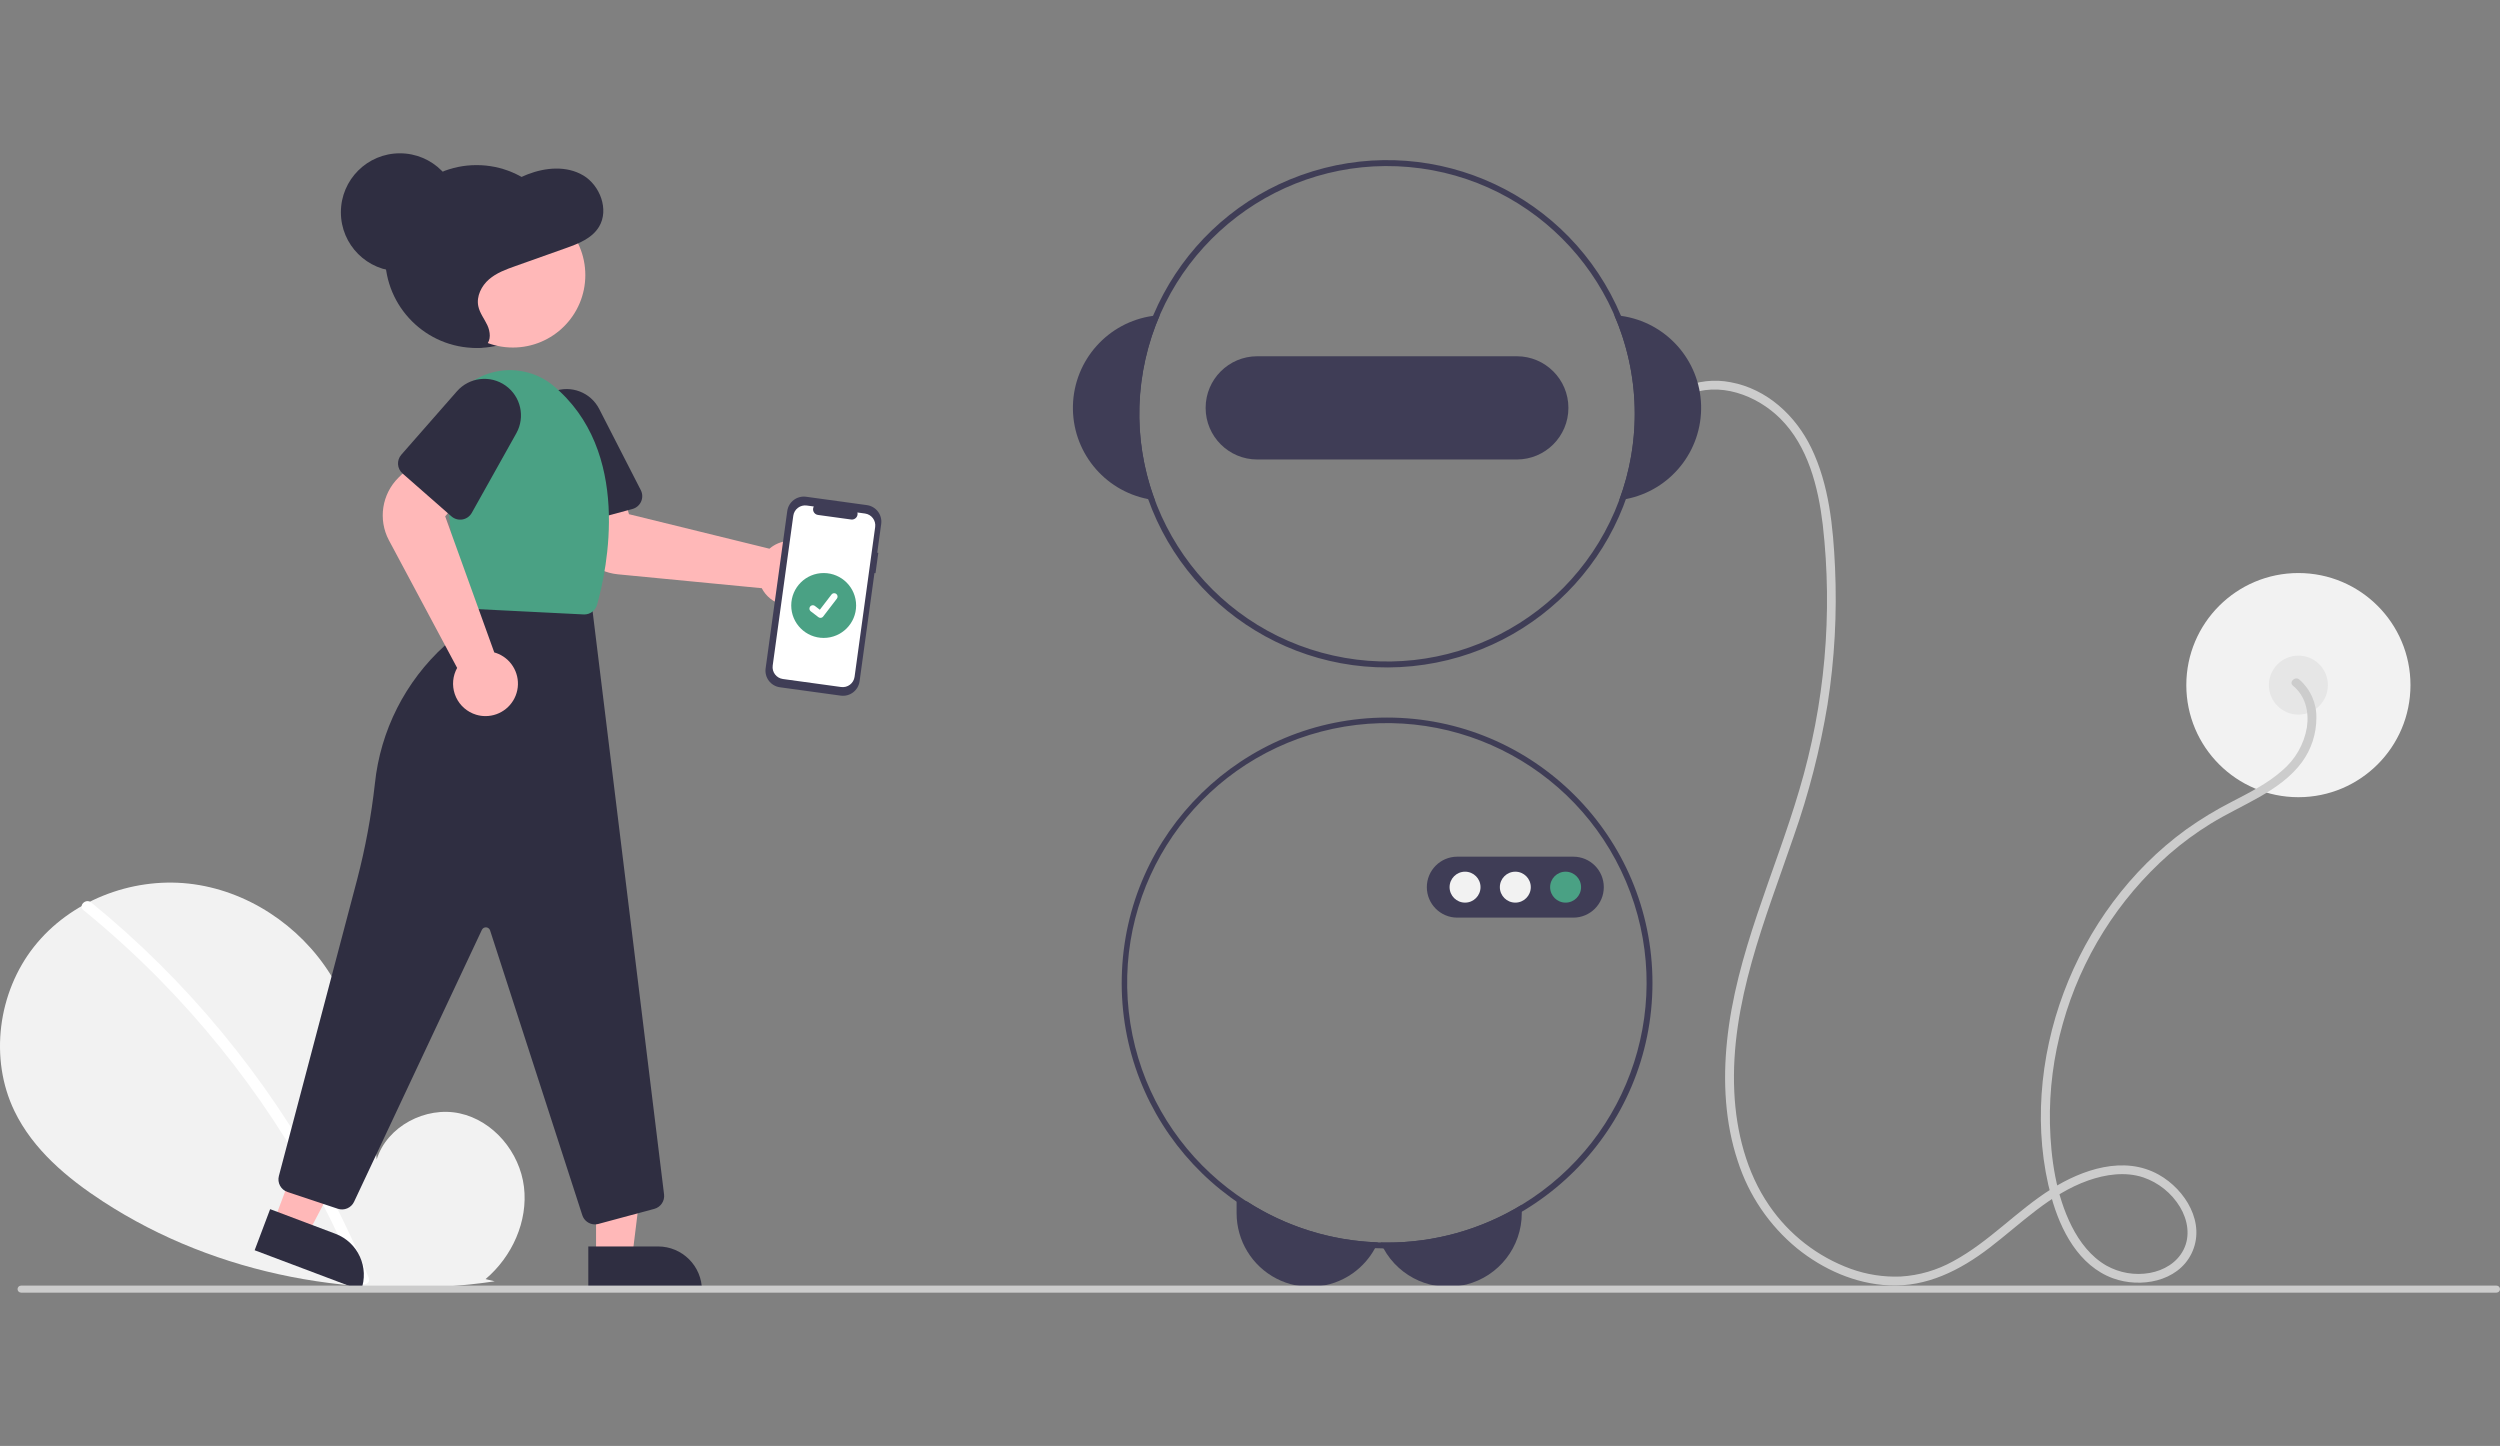 <?xml version="1.0" encoding="UTF-8" standalone="no" ?>
<!DOCTYPE svg PUBLIC "-//W3C//DTD SVG 1.1//EN" "http://www.w3.org/Graphics/SVG/1.1/DTD/svg11.dtd">
<svg xmlns="http://www.w3.org/2000/svg" xmlns:xlink="http://www.w3.org/1999/xlink" version="1.1" width="370" height="214" viewBox="0 -51.978 847.62 490.245" xml:space="preserve">
<rect x="0" y="-51.978" width="847.62" height="490.245" fill="#808080" stroke="none"/>
<desc>Created with Fabric.js 5.3.0</desc>
<defs>
</defs>
<g transform="matrix(1 0 0 1 423.81 193.144)" id="uzzoilX2Ik0Whj250zwfk"  >
<g style=""   >
		<g transform="matrix(1 0 0 1 355.456 -12.834)" id="1aSR0AMe7Cnz3rqjQ80Ck"  >
<path style="stroke: none; stroke-width: 1; stroke-dasharray: none; stroke-linecap: butt; stroke-dashoffset: 0; stroke-linejoin: miter; stroke-miterlimit: 4; fill: rgb(242,242,242); fill-rule: nonzero; opacity: 1;"  transform=" translate(-38, -38)" d="M 0 38 C 0 17.013 17.013 0 38 0 C 58.987 0 76 17.013 76 38 C 76 58.987 58.987 76 38 76 C 17.013 76 0 58.987 0 38 z" stroke-linecap="round" />
</g>
		<g transform="matrix(1 0 0 1 355.456 -12.834)" id="O9ny5TcuonNXv9XA2V8Av"  >
<path style="stroke: none; stroke-width: 1; stroke-dasharray: none; stroke-linecap: butt; stroke-dashoffset: 0; stroke-linejoin: miter; stroke-miterlimit: 4; fill: rgb(230,230,230); fill-rule: nonzero; opacity: 1;"  transform=" translate(-10, -10)" d="M 0 10 C 0 4.477 4.477 0 10 0 C 15.523 0 20 4.477 20 10 C 20 15.523 15.523 20 10 20 C 4.477 20 0 15.523 0 10 z" stroke-linecap="round" />
</g>
		<g transform="matrix(1 0 0 1 253.657 37.344)" id="YeE3PcY1qlENyoMcqiArO"  >
<path style="stroke: none; stroke-width: 1; stroke-dasharray: none; stroke-linecap: butt; stroke-dashoffset: 0; stroke-linejoin: miter; stroke-miterlimit: 4; fill: rgb(204,204,204); fill-rule: nonzero; opacity: 1;"  transform=" translate(-853.657, -487.344)" d="M 953.629 437.379 C 957.842 440.816 959.125 446.232 958.342 451.462 C 957.379 457.198 954.403 462.403 949.948 466.143 C 944.938 470.595 938.828 473.604 932.933 476.684 C 927.516 479.449 922.31 482.609 917.358 486.139 C 898.397 499.92 884.073 519.542 875.874 541.439 C 867.69 563.299 865.494 588.111 871.713 610.766 C 874.79 621.975 881.015 634.069 892.611 638.287 C 901.855 641.649 914.475 639.483 919.182 629.957 C 924.238 619.723 917.184 608.219 908.098 603.139 C 896.319 596.553 882.25 601.366 871.656 608.032 C 859.993 615.371 850.618 625.902 838.441 632.48 C 832.96 635.534 826.861 637.314 820.597 637.685 C 814.846 637.912 809.104 637.025 803.688 635.073 C 792.452 630.979 782.78 623.471 776.027 613.602 C 768.293 602.359 764.831 588.577 764.199 575.077 C 762.787 544.871 774.719 516.612 784.293 488.599 C 789.438 474.012 793.293 459.001 795.812 443.74 C 798.208 428.401 799.06 412.86 798.357 397.351 C 797.724 383.638 796.371 369.297 790.318 356.772 C 784.996 345.759 775.269 336.745 762.972 334.473 C 757.429 333.385 751.684 334.045 746.532 336.361 C 744.778 337.161 746.301 339.748 748.047 338.952 C 758.929 333.987 771.792 338.817 779.83 346.833 C 789.217 356.194 792.664 370.017 794.194 382.772 C 797.634 413 794.923 443.612 786.226 472.765 C 777.879 501.117 764.75 528.286 761.721 557.991 C 760.338 571.545 761.048 585.558 765.381 598.556 C 769.098 610.133 776.068 620.397 785.459 628.121 C 794.301 635.27 805.179 640.14 816.63 640.682 C 829.485 641.291 840.757 635.561 850.73 627.938 C 861.411 619.773 871.238 609.699 884.177 605.121 C 890.075 603.034 896.794 602.06 902.85 604.069 C 908.046 605.844 912.453 609.388 915.302 614.081 C 917.933 618.455 918.903 623.923 916.503 628.622 C 914.246 633.04 909.841 635.595 905.072 636.469 C 900.022 637.363 894.819 636.479 890.348 633.968 C 885.124 630.984 881.301 625.977 878.623 620.687 C 873.283 610.137 871.489 597.579 871.216 585.87 C 870.978 574.432 872.444 563.023 875.565 552.017 C 881.775 529.753 894.312 509.769 911.654 494.488 C 916.023 490.682 920.697 487.241 925.628 484.199 C 931.008 480.883 936.751 478.233 942.235 475.104 C 947.632 472.026 952.951 468.347 956.667 463.281 C 959.835 458.939 961.546 453.705 961.555 448.33 C 961.669 443.325 959.54 438.53 955.751 435.258 C 954.267 434.048 952.132 436.158 953.629 437.38 Z" stroke-linecap="round" />
</g>
		<g transform="matrix(1 0 0 1 19.401 176.666)" id="IQWy863XKP8NSWjs3P9OD"  >
<path style="stroke: none; stroke-width: 1; stroke-dasharray: none; stroke-linecap: butt; stroke-dashoffset: 0; stroke-linejoin: miter; stroke-miterlimit: 4; fill: rgb(63,61,86); fill-rule: nonzero; opacity: 1;"  transform=" translate(-619.401, -626.666)" d="M 598.876 612.166 C 612.164 620.755 627.534 625.573 643.347 626.106 C 643.064 626.775 642.747 627.43 642.396 628.066 C 640.556 631.464 637.955 634.39 634.796 636.616 C 627.173 641.981 617.196 642.653 608.922 638.358 C 600.649 634.064 595.456 625.518 595.456 616.196 L 595.456 612.166 Z" stroke-linecap="round" />
</g>
		<g transform="matrix(1 0 0 1 68.211 177.257)" id="XiD9qzx5OEHqo-TRIY98B"  >
<path style="stroke: none; stroke-width: 1; stroke-dasharray: none; stroke-linecap: butt; stroke-dashoffset: 0; stroke-linejoin: miter; stroke-miterlimit: 4; fill: rgb(63,61,86); fill-rule: nonzero; opacity: 1;"  transform=" translate(-668.211, -627.257)" d="M 692.146 613.346 L 692.146 616.196 C 692.151 627.61 684.412 637.573 673.351 640.392 C 662.291 643.212 650.727 638.169 645.266 628.146 C 644.901 627.494 644.57 626.823 644.276 626.136 C 645.006 626.156 645.726 626.166 646.456 626.166 C 662.577 626.185 678.389 621.748 692.146 613.346 Z" stroke-linecap="round" />
</g>
		<g transform="matrix(1 0 0 1 138.237 -106.909)" id="RJl0NHnSZA9nJ-CncF6Gc"  >
<path style="stroke: none; stroke-width: 1; stroke-dasharray: none; stroke-linecap: butt; stroke-dashoffset: 0; stroke-linejoin: miter; stroke-miterlimit: 4; fill: rgb(63,61,86); fill-rule: nonzero; opacity: 1;"  transform=" translate(-738.237, -343.091)" d="M 725.786 311.966 C 725.036 311.856 724.276 311.786 723.516 311.736 C 732.153 331.639 732.751 354.112 725.186 374.446 C 725.947 374.356 726.697 374.236 727.447 374.096 C 742.571 371.165 753.357 357.727 752.945 342.327 C 752.534 326.928 741.045 314.085 725.787 311.966 Z" stroke-linecap="round" />
</g>
		<g transform="matrix(1 0 0 1 -45.324 -106.909)" id="JuxJojU36G-l4A3A-K0_4"  >
<path style="stroke: none; stroke-width: 1; stroke-dasharray: none; stroke-linecap: butt; stroke-dashoffset: 0; stroke-linejoin: miter; stroke-miterlimit: 4; fill: rgb(63,61,86); fill-rule: nonzero; opacity: 1;"  transform=" translate(-554.676, -343.091)" d="M 569.396 311.736 C 568.637 311.786 567.876 311.856 567.126 311.966 C 551.868 314.085 540.379 326.928 539.968 342.327 C 539.556 357.727 550.342 371.165 565.466 374.096 C 566.216 374.236 566.966 374.356 567.726 374.446 C 560.162 354.112 560.76 331.639 569.396 311.736 Z" stroke-linecap="round" />
</g>
		<g transform="matrix(1 0 0 1 46.454 -104.833)" id="zeSPOn73JmJwB9_Gil5km"  >
<path style="stroke: none; stroke-width: 1; stroke-dasharray: none; stroke-linecap: butt; stroke-dashoffset: 0; stroke-linejoin: miter; stroke-miterlimit: 4; fill: rgb(63,61,86); fill-rule: nonzero; opacity: 1;"  transform=" translate(-646.454, -345.167)" d="M 725.786 311.966 C 708.719 271.194 663.524 250 621.263 262.95 C 579.003 275.9 553.442 318.777 562.148 362.111 C 570.853 405.445 610.991 435.123 654.974 430.747 C 698.957 426.371 732.46 389.366 732.456 345.166 C 732.452 333.767 730.185 322.482 725.786 311.966 Z M 725.186 374.446 C 710.024 415.205 666.254 437.646 624.309 426.168 C 582.363 414.689 556.119 373.088 563.822 330.288 C 571.526 287.488 610.628 257.649 653.944 261.516 C 697.259 265.384 730.457 301.678 730.456 345.166 C 730.453 355.161 728.669 365.077 725.186 374.446 Z" stroke-linecap="round" />
</g>
		<g transform="matrix(1 0 0 1 46.456 -106.834)" id="y_JiTEjy7lOF2H6F0Nipa"  >
<path style="stroke: none; stroke-width: 1; stroke-dasharray: none; stroke-linecap: butt; stroke-dashoffset: 0; stroke-linejoin: miter; stroke-miterlimit: 4; fill: rgb(63,61,86); fill-rule: nonzero; opacity: 1;"  transform=" translate(-646.456, -343.166)" d="M 690.456 325.666 L 602.456 325.666 C 592.791 325.666 584.956 333.501 584.956 343.166 C 584.956 352.831 592.791 360.666 602.456 360.666 L 690.456 360.666 C 700.121 360.666 707.956 352.831 707.956 343.166 C 707.956 333.501 700.121 325.666 690.456 325.666 Z" stroke-linecap="round" />
</g>
		<g transform="matrix(1 0 0 1 46.478 88.166)" id="A6ggEJjVxsMhzL9mjjdfU"  >
<path style="stroke: none; stroke-width: 1; stroke-dasharray: none; stroke-linecap: butt; stroke-dashoffset: 0; stroke-linejoin: miter; stroke-miterlimit: 4; fill: rgb(63,61,86); fill-rule: nonzero; opacity: 1;"  transform=" translate(-646.478, -538.166)" d="M 646.456 448.166 C 597.56 448.188 557.627 487.248 556.524 536.132 C 555.42 585.016 593.55 625.838 642.396 628.066 C 643.347 628.116 644.307 628.146 645.266 628.146 C 645.666 628.166 646.056 628.166 646.456 628.166 C 696.162 628.166 736.456 587.872 736.456 538.166 C 736.456 488.46 696.162 448.166 646.456 448.166 Z M 692.146 613.346 C 678.389 621.748 662.577 626.185 646.456 626.166 C 645.726 626.166 645.006 626.156 644.276 626.136 Q 643.811 626.136 643.347 626.106 C 599.666 624.588 563.711 591.258 558.891 547.818 C 554.071 504.378 581.846 463.977 624.131 452.921 C 666.416 441.864 710.411 463.499 727.472 503.738 C 744.532 543.978 729.493 590.641 692.146 613.346 Z" stroke-linecap="round" />
</g>
		<g transform="matrix(1 0 0 1 89.956 55.666)" id="xNVZi2HNeo3TzUv4IHzTD"  >
<path style="stroke: none; stroke-width: 1; stroke-dasharray: none; stroke-linecap: butt; stroke-dashoffset: 0; stroke-linejoin: miter; stroke-miterlimit: 4; fill: rgb(63,61,86); fill-rule: nonzero; opacity: 1;"  transform=" translate(-689.956, -505.666)" d="M 709.623 515.999 L 670.29 515.999 C 664.583 515.999 659.956 511.373 659.956 505.666 C 659.956 499.959 664.583 495.332 670.29 495.332 L 709.623 495.332 C 715.33 495.332 719.957 499.959 719.957 505.666 C 719.957 511.373 715.33 515.999 709.623 515.999 Z" stroke-linecap="round" />
</g>
		<g transform="matrix(1 0 0 1 72.912 55.666)" id="TyO5LGyCVtmKgDjgrCy8G"  >
<path style="stroke: none; stroke-width: 1; stroke-dasharray: none; stroke-linecap: butt; stroke-dashoffset: 0; stroke-linejoin: miter; stroke-miterlimit: 4; fill: rgb(242,242,242); fill-rule: nonzero; opacity: 1;"  transform=" translate(-5.244, -5.244)" d="M 0 5.244 C 0 2.348 2.348 0 5.244 0 C 8.141 0 10.489 2.348 10.489 5.244 C 10.489 8.141 8.141 10.489 5.244 10.489 C 2.348 10.489 0 8.141 0 5.244 z" stroke-linecap="round" />
</g>
		<g transform="matrix(1 0 0 1 89.956 55.666)" id="kG0du81SiQF3ZOnrF-5G8"  >
<path style="stroke: none; stroke-width: 1; stroke-dasharray: none; stroke-linecap: butt; stroke-dashoffset: 0; stroke-linejoin: miter; stroke-miterlimit: 4; fill: rgb(242,242,242); fill-rule: nonzero; opacity: 1;"  transform=" translate(-5.244, -5.244)" d="M 0 5.244 C 0 2.348 2.348 0 5.244 0 C 8.141 0 10.489 2.348 10.489 5.244 C 10.489 8.141 8.141 10.489 5.244 10.489 C 2.348 10.489 0 8.141 0 5.244 z" stroke-linecap="round" />
</g>
		<g transform="matrix(1 0 0 1 107.001 55.666)" id="wg4RkDiohaj65I1OzBmYL"  >
<path style="stroke: none; stroke-width: 1; stroke-dasharray: none; stroke-linecap: butt; stroke-dashoffset: 0; stroke-linejoin: miter; stroke-miterlimit: 4; fill: rgb(74,161,132); fill-rule: nonzero; opacity: 1;"  transform=" translate(-5.244, -5.244)" d="M 0 5.244 C 0 2.348 2.348 0 5.244 0 C 8.141 0 10.489 2.348 10.489 5.244 C 10.489 8.141 8.141 10.489 5.244 10.489 C 2.348 10.489 0 8.141 0 5.244 z" stroke-linecap="round" />
</g>
		<g transform="matrix(1 0 0 1 -334.872 122.823)" id="Z46Q18pzLafcun6XIOWkk"  >
<path style="stroke: none; stroke-width: 1; stroke-dasharray: none; stroke-linecap: butt; stroke-dashoffset: 0; stroke-linejoin: miter; stroke-miterlimit: 4; fill: rgb(242,242,242); fill-rule: nonzero; opacity: 1;"  transform=" translate(-265.128, -572.823)" d="M 340.816 638.554 C 349.808 630.955 355.27 618.951 353.838 607.266 C 352.405 595.58 343.533 584.837 332.025 582.356 C 320.516 579.874 307.397 586.744 303.901 597.986 C 301.978 576.311 299.761 553.729 288.237 535.271 C 277.803 518.558 259.731 506.599 240.144 504.459 C 220.558 502.32 199.936 510.4 187.721 525.86 C 175.505 541.319 172.514 563.793 181.07 581.542 C 187.372 594.617 198.983 604.347 211.149 612.263 C 249.962 637.519 298.109 646.052 343.921 639.309 Z" stroke-linecap="round" />
</g>
		<g transform="matrix(1 0 0 1 -347.399 125.365)" id="3X_33vy-_zfRC9syQJopK"  >
<path style="stroke: none; stroke-width: 1; stroke-dasharray: none; stroke-linecap: butt; stroke-dashoffset: 0; stroke-linejoin: miter; stroke-miterlimit: 4; fill: rgb(255,255,255); fill-rule: nonzero; opacity: 1;"  transform=" translate(-252.601, -575.365)" d="M 207.089 510.848 C 223.25 524.012 238.077 538.734 251.353 554.802 C 264.632 570.854 276.323 588.156 286.261 606.465 C 291.816 616.736 296.806 627.302 301.209 638.116 C 302.107 640.316 298.535 641.274 297.647 639.098 C 289.848 620.032 280.199 601.777 268.839 584.593 C 257.534 567.471 244.595 551.487 230.203 536.864 C 222.063 528.597 213.475 520.784 204.477 513.46 C 202.633 511.959 205.26 509.359 207.089 510.848 Z" stroke-linecap="round" />
</g>
		<g transform="matrix(1 0 0 1 -262.233 -158.144)" id="Dslh0K2CgDDyz66fwbuH0"  >
<path style="stroke: none; stroke-width: 1; stroke-dasharray: none; stroke-linecap: butt; stroke-dashoffset: 0; stroke-linejoin: miter; stroke-miterlimit: 4; fill: rgb(47,46,65); fill-rule: nonzero; opacity: 1;"  transform=" translate(-31, -31)" d="M 0 31 C 0 13.879 13.879 0 31 0 C 48.121 0 62 13.879 62 31 C 62 48.121 48.121 62 31 62 C 13.879 62 0 48.121 0 31 z" stroke-linecap="round" />
</g>
		<g transform="matrix(1 0 0 1 -188.901 -61.119)" id="VgGRB-dge4-FMsjx9VpCu"  >
<path style="stroke: none; stroke-width: 1; stroke-dasharray: none; stroke-linecap: butt; stroke-dashoffset: 0; stroke-linejoin: miter; stroke-miterlimit: 4; fill: rgb(255,184,184); fill-rule: nonzero; opacity: 1;"  transform=" translate(-411.099, -388.881)" d="M 453.384 405.367 C 452.79 406.261 452.065 407.06 451.235 407.74 C 448.816 409.734 445.661 410.602 442.562 410.125 C 439.464 409.648 436.715 407.872 435.008 405.242 C 434.813 404.939 434.633 404.626 434.471 404.305 L 385.621 399.591 C 377.704 398.797 371.246 392.903 369.734 385.092 L 366.961 370.475 L 386.026 367.509 L 389.447 379.217 L 437.075 390.916 C 437.444 390.593 437.835 390.295 438.245 390.026 C 442.625 387.184 448.399 387.811 452.066 391.528 C 455.734 395.244 456.284 401.026 453.384 405.367 Z" stroke-linecap="round" />
</g>
		<g transform="matrix(1 0 0 1 -225.071 -89.928)" id="D-PSt6Lp2O0c2MqHZ0hNr"  >
<path style="stroke: none; stroke-width: 1; stroke-dasharray: none; stroke-linecap: butt; stroke-dashoffset: 0; stroke-linejoin: miter; stroke-miterlimit: 4; fill: rgb(47,46,65); fill-rule: nonzero; opacity: 1;"  transform=" translate(-374.929, -360.072)" d="M 390.618 377.45 L 369.322 383.203 C 366.923 383.848 364.455 382.43 363.804 380.032 L 356.345 352.42 C 354.69 346.295 357.927 339.908 363.846 337.621 C 369.765 335.334 376.455 337.885 379.349 343.533 L 393.449 371.054 C 394.069 372.262 394.109 373.686 393.56 374.927 C 393.01 376.169 391.929 377.096 390.618 377.45 Z" stroke-linecap="round" />
</g>
		<g transform="matrix(1 0 0 1 -212.673 157.345)" id="v0VY6hQdOY71fO11KlmCL"  >
<path style="stroke: none; stroke-width: 1; stroke-dasharray: none; stroke-linecap: butt; stroke-dashoffset: 0; stroke-linejoin: miter; stroke-miterlimit: 4; fill: rgb(255,184,184); fill-rule: nonzero; opacity: 1;"  transform=" translate(-211.137, -350.489)" d="M 202.092 374.133 L 214.351 374.133 L 220.184 326.845 L 202.089 326.846 z" stroke-linecap="round" />
</g>
		<g transform="matrix(-1 0 -0 -1 -205.08 184.929)" id="_v_-9SDPJwhheSjktutcU"  >
<path style="stroke: none; stroke-width: 1; stroke-dasharray: none; stroke-linecap: butt; stroke-dashoffset: 0; stroke-linejoin: miter; stroke-miterlimit: 4; fill: rgb(47,46,65); fill-rule: nonzero; opacity: 1;"  transform=" translate(-394.92, -634.929)" d="M 375.655 627.486 L 414.186 627.486 L 414.186 642.373 L 390.542 642.373 C 382.32 642.373 375.655 635.708 375.655 627.486 L 375.655 627.486 Z" stroke-linecap="round" />
</g>
		<g transform="matrix(1 0 0 1 -314.172 149.087)" id="cBTkHgiaIkRH2FeAjcJAK"  >
<path style="stroke: none; stroke-width: 1; stroke-dasharray: none; stroke-linecap: butt; stroke-dashoffset: 0; stroke-linejoin: miter; stroke-miterlimit: 4; fill: rgb(255,184,184); fill-rule: nonzero; opacity: 1;"  transform=" translate(-109.638, -342.231)" d="M 92.822 362.185 L 104.292 366.515 L 126.454 324.337 L 109.526 317.946 z" stroke-linecap="round" />
</g>
		<g transform="matrix(-0.936 -0.353 0.353 -0.936 -316.814 178.605)" id="zpSQN4ZmFQNOIPTDxzsoa"  >
<path style="stroke: none; stroke-width: 1; stroke-dasharray: none; stroke-linecap: butt; stroke-dashoffset: 0; stroke-linejoin: miter; stroke-miterlimit: 4; fill: rgb(47,46,65); fill-rule: nonzero; opacity: 1;"  transform=" translate(-283.186, -628.605)" d="M 263.921 621.161 L 302.451 621.161 L 302.451 636.048 L 278.808 636.048 C 270.586 636.048 263.921 629.383 263.921 621.161 L 263.921 621.161 Z" stroke-linecap="round" />
</g>
		<g transform="matrix(1 0 0 1 -264.017 61.394)" id="pWmLTza4utnDOTX3tfi7f"  >
<path style="stroke: none; stroke-width: 1; stroke-dasharray: none; stroke-linecap: butt; stroke-dashoffset: 0; stroke-linejoin: miter; stroke-miterlimit: 4; fill: rgb(47,46,65); fill-rule: nonzero; opacity: 1;"  transform=" translate(-335.983, -511.394)" d="M 377.895 620.005 C 375.945 620.004 374.219 618.746 373.619 616.891 L 342.351 520.327 C 342.161 519.741 341.633 519.331 341.018 519.292 C 340.404 519.253 339.828 519.593 339.566 520.15 L 296.231 612.351 C 295.26 614.414 292.9 615.426 290.736 614.707 L 273.669 609.017 C 271.42 608.263 270.14 605.894 270.741 603.599 L 297.286 503.052 C 300.063 492.402 302.07 481.565 303.289 470.625 C 305.151 452.612 313.596 435.919 327.006 423.748 C 332.861 418.384 336.667 411.149 337.772 403.286 L 337.843 402.783 L 376.717 408.92 L 401.341 609.849 C 401.604 612.071 400.202 614.151 398.044 614.741 L 379.07 619.849 C 378.687 619.953 378.292 620.006 377.895 620.005 Z" stroke-linecap="round" />
</g>
		<g transform="matrix(1 0 0 1 -249.918 -151.853)" id="JYJxXxMm5O5RGLTBJMC-z"  >
<path style="stroke: none; stroke-width: 1; stroke-dasharray: none; stroke-linecap: butt; stroke-dashoffset: 0; stroke-linejoin: miter; stroke-miterlimit: 4; fill: rgb(255,184,184); fill-rule: nonzero; opacity: 1;"  transform=" translate(-24.561, -24.561)" d="M 0 24.561 C 0 10.996 10.996 0 24.561 0 C 38.126 0 49.122 10.996 49.122 24.561 C 49.122 38.126 38.126 49.122 24.561 49.122 C 10.996 49.122 0 38.126 0 24.561 z" stroke-linecap="round" />
</g>
		<g transform="matrix(1 0 0 1 -245.727 -78.211)" id="WJ-GPtIaD9Tpok6WicA-n"  >
<path style="stroke: none; stroke-width: 1; stroke-dasharray: none; stroke-linecap: butt; stroke-dashoffset: 0; stroke-linejoin: miter; stroke-miterlimit: 4; fill: rgb(74,161,132); fill-rule: nonzero; opacity: 1;"  transform=" translate(-354.273, -371.789)" d="M 374.301 413.205 C 374.224 413.205 374.147 413.203 374.07 413.199 L 335.534 411.272 C 333.31 411.172 331.499 409.452 331.282 407.237 L 326.018 355.909 C 325.235 348.277 328.281 340.753 334.151 335.814 C 340.022 330.875 347.956 329.162 355.342 331.239 L 355.342 331.239 C 358.356 332.064 361.164 333.509 363.588 335.481 C 390.696 357.743 381.955 398.079 378.63 409.911 C 378.095 411.859 376.322 413.208 374.301 413.205 Z" stroke-linecap="round" />
</g>
		<g transform="matrix(1 0 0 1 -271.123 -47.97)" id="IfLDQpMaa3TYrw9-JHr79"  >
<path style="stroke: none; stroke-width: 1; stroke-dasharray: none; stroke-linecap: butt; stroke-dashoffset: 0; stroke-linejoin: miter; stroke-miterlimit: 4; fill: rgb(255,184,184); fill-rule: nonzero; opacity: 1;"  transform=" translate(-328.877, -402.03)" d="M 340.776 447.67 C 339.703 447.671 338.637 447.511 337.611 447.196 C 334.61 446.287 332.14 444.14 330.821 441.296 C 329.501 438.452 329.458 435.18 330.702 432.302 C 330.846 431.972 331.007 431.649 331.185 431.335 L 308.05 388.054 C 304.325 381.023 305.655 372.381 311.321 366.795 L 321.955 356.39 L 334.985 370.62 L 327.132 379.954 L 343.774 426.087 C 344.248 426.215 344.712 426.376 345.163 426.569 C 349.955 428.641 352.632 433.796 351.569 438.907 C 350.506 444.019 345.997 447.68 340.776 447.67 Z" stroke-linecap="round" />
</g>
		<g transform="matrix(1 0 0 1 -268.019 -92.804)" id="Cxbs9xLgVo50YXtlPt95Q"  >
<path style="stroke: none; stroke-width: 1; stroke-dasharray: none; stroke-linecap: butt; stroke-dashoffset: 0; stroke-linejoin: miter; stroke-miterlimit: 4; fill: rgb(47,46,65); fill-rule: nonzero; opacity: 1;"  transform=" translate(-331.981, -357.196)" d="M 329.252 379.95 L 312.666 365.406 C 310.8 363.766 310.613 360.925 312.249 359.056 L 331.106 337.551 C 335.289 332.78 342.4 331.937 347.582 335.598 C 352.765 339.259 354.347 346.243 351.248 351.78 L 336.145 378.764 C 335.482 379.949 334.32 380.771 332.981 381.001 C 331.643 381.232 330.273 380.845 329.252 379.95 Z" stroke-linecap="round" />
</g>
		<g transform="matrix(1 0 0 1 -251.28 -157.557)" id="c93k5tiFDWlqpNb5JHpMP"  >
<path style="stroke: none; stroke-width: 1; stroke-dasharray: none; stroke-linecap: butt; stroke-dashoffset: 0; stroke-linejoin: miter; stroke-miterlimit: 4; fill: rgb(47,46,65); fill-rule: nonzero; opacity: 1;"  transform=" translate(-348.72, -292.443)" d="M 334.277 322.005 C 336.517 322.8 339.265 323.5 341.028 321.852 C 342.75 320.244 342.436 317.301 341.422 315.134 C 340.408 312.966 338.835 311.038 338.353 308.678 C 337.662 305.297 339.449 301.785 341.999 299.58 C 344.55 297.376 347.761 296.218 350.896 295.104 L 368.089 288.992 C 372.345 287.479 376.931 285.702 379.312 281.721 C 382.758 275.96 379.608 267.726 373.956 264.364 C 368.303 261.003 361.163 261.629 355.065 263.993 C 351.692 265.3 348.483 267.101 344.995 268.022 C 338.111 269.838 330.283 268.208 324.234 272.09 C 318.967 275.469 316.525 282.363 316.702 288.814 C 316.88 295.265 319.255 301.409 321.76 307.309 C 323.251 310.819 324.843 314.369 327.367 317.161 C 329.892 319.952 333.54 321.905 337.185 321.391 Z" stroke-linecap="round" />
</g>
		<g transform="matrix(1 0 0 1 -288.233 -173.144)" id="_yHyHL8Z4rpOybSM0iJLq"  >
<path style="stroke: none; stroke-width: 1; stroke-dasharray: none; stroke-linecap: butt; stroke-dashoffset: 0; stroke-linejoin: miter; stroke-miterlimit: 4; fill: rgb(47,46,65); fill-rule: nonzero; opacity: 1;"  transform=" translate(-20, -20)" d="M 0 20 C 0 8.954 8.954 0 20 0 C 31.046 0 40 8.954 40 20 C 40 31.046 31.046 40 20 40 C 8.954 40 0 31.046 0 20 z" stroke-linecap="round" />
</g>
		<g transform="matrix(1 0 0 1 -144.633 -42.984)" id="uyMfg4X_o03eouuUqWhdn"  >
<path style="stroke: none; stroke-width: 1; stroke-dasharray: none; stroke-linecap: butt; stroke-dashoffset: 0; stroke-linejoin: miter; stroke-miterlimit: 4; fill: rgb(63,61,86); fill-rule: nonzero; opacity: 1;"  transform=" translate(-455.367, -407.016)" d="M 473.978 392.306 L 473.623 392.258 L 474.96 382.535 C 475.387 379.427 473.214 376.561 470.106 376.134 L 449.507 373.302 C 446.399 372.875 443.533 375.048 443.106 378.156 L 435.773 431.497 C 435.346 434.604 437.519 437.47 440.627 437.898 L 461.227 440.729 C 464.335 441.156 467.2 438.983 467.628 435.875 L 472.672 399.178 L 473.027 399.227 Z" stroke-linecap="round" />
</g>
		<g transform="matrix(1 0 0 1 -144.456 -42.96)" id="npPVy2EVMlypkQZXenvPF"  >
<path style="stroke: none; stroke-width: 1; stroke-dasharray: none; stroke-linecap: butt; stroke-dashoffset: 0; stroke-linejoin: miter; stroke-miterlimit: 4; fill: rgb(255,255,255); fill-rule: nonzero; opacity: 1;"  transform=" translate(-455.544, -407.04)" d="M 469.459 378.986 L 466.894 378.634 C 467.053 379.254 466.892 379.912 466.466 380.39 C 466.04 380.868 465.404 381.102 464.77 381.015 L 453.513 379.468 C 452.879 379.38 452.33 378.983 452.049 378.408 C 451.767 377.833 451.791 377.156 452.111 376.602 L 449.715 376.272 C 448.652 376.126 447.575 376.408 446.719 377.057 C 445.864 377.705 445.302 378.667 445.156 379.73 L 438.172 430.534 C 437.868 432.748 439.416 434.789 441.629 435.094 L 461.373 437.808 C 463.587 438.112 465.628 436.564 465.932 434.35 L 465.932 434.35 L 472.916 383.546 C 473.22 381.332 471.672 379.291 469.459 378.986 Z" stroke-linecap="round" />
</g>
		<g transform="matrix(1 0 0 1 -144.544 -39.834)" id="ydKKWzO063ZkIRJr3iJ8O"  >
<path style="stroke: none; stroke-width: 1; stroke-dasharray: none; stroke-linecap: butt; stroke-dashoffset: 0; stroke-linejoin: miter; stroke-miterlimit: 4; fill: rgb(74,161,132); fill-rule: nonzero; opacity: 1;"  transform=" translate(-11, -11)" d="M 0 11 C 0 4.925 4.925 0 11 0 C 17.075 0 22 4.925 22 11 C 22 17.075 17.075 22 11 22 C 4.925 22 0 17.075 0 11 z" stroke-linecap="round" />
</g>
		<g transform="matrix(1 0 0 1 -144.6 -39.821)" id="t6pviKuUu5LF-ND5B7xS2"  >
<path style="stroke: none; stroke-width: 1; stroke-dasharray: none; stroke-linecap: butt; stroke-dashoffset: 0; stroke-linejoin: miter; stroke-miterlimit: 4; fill: rgb(255,255,255); fill-rule: nonzero; opacity: 1;"  transform=" translate(-455.4, -410.179)" d="M 454.366 414.362 C 454.119 414.363 453.878 414.283 453.68 414.134 L 453.667 414.125 L 451.082 412.146 C 450.755 411.897 450.585 411.492 450.638 411.084 C 450.691 410.676 450.958 410.327 451.338 410.17 C 451.718 410.013 452.154 410.071 452.479 410.322 L 454.154 411.606 L 458.111 406.446 C 458.296 406.204 458.57 406.046 458.872 406.006 C 459.174 405.966 459.479 406.048 459.721 406.233 L 459.696 406.267 L 459.721 406.234 C 460.224 406.62 460.319 407.341 459.934 407.844 L 455.28 413.914 C 455.062 414.197 454.724 414.363 454.366 414.362 Z" stroke-linecap="round" />
</g>
		<g transform="matrix(1 0 0 1 2.974 191.953)" id="RIRBDYIl9jn2WGDT7Uc45"  >
<path style="stroke: none; stroke-width: 1; stroke-dasharray: none; stroke-linecap: butt; stroke-dashoffset: 0; stroke-linejoin: miter; stroke-miterlimit: 4; fill: rgb(204,204,204); fill-rule: nonzero; opacity: 1;"  transform=" translate(-602.974, -641.953)" d="M 1022.619 643.144 L 183.325 643.144 C 182.669 643.142 182.138 642.61 182.138 641.953 C 182.138 641.297 182.669 640.765 183.325 640.763 L 1022.619 640.763 C 1023.277 640.763 1023.81 641.296 1023.81 641.953 C 1023.81 642.611 1023.277 643.144 1022.619 643.144 Z" stroke-linecap="round" />
</g>
</g>
</g>
</svg>